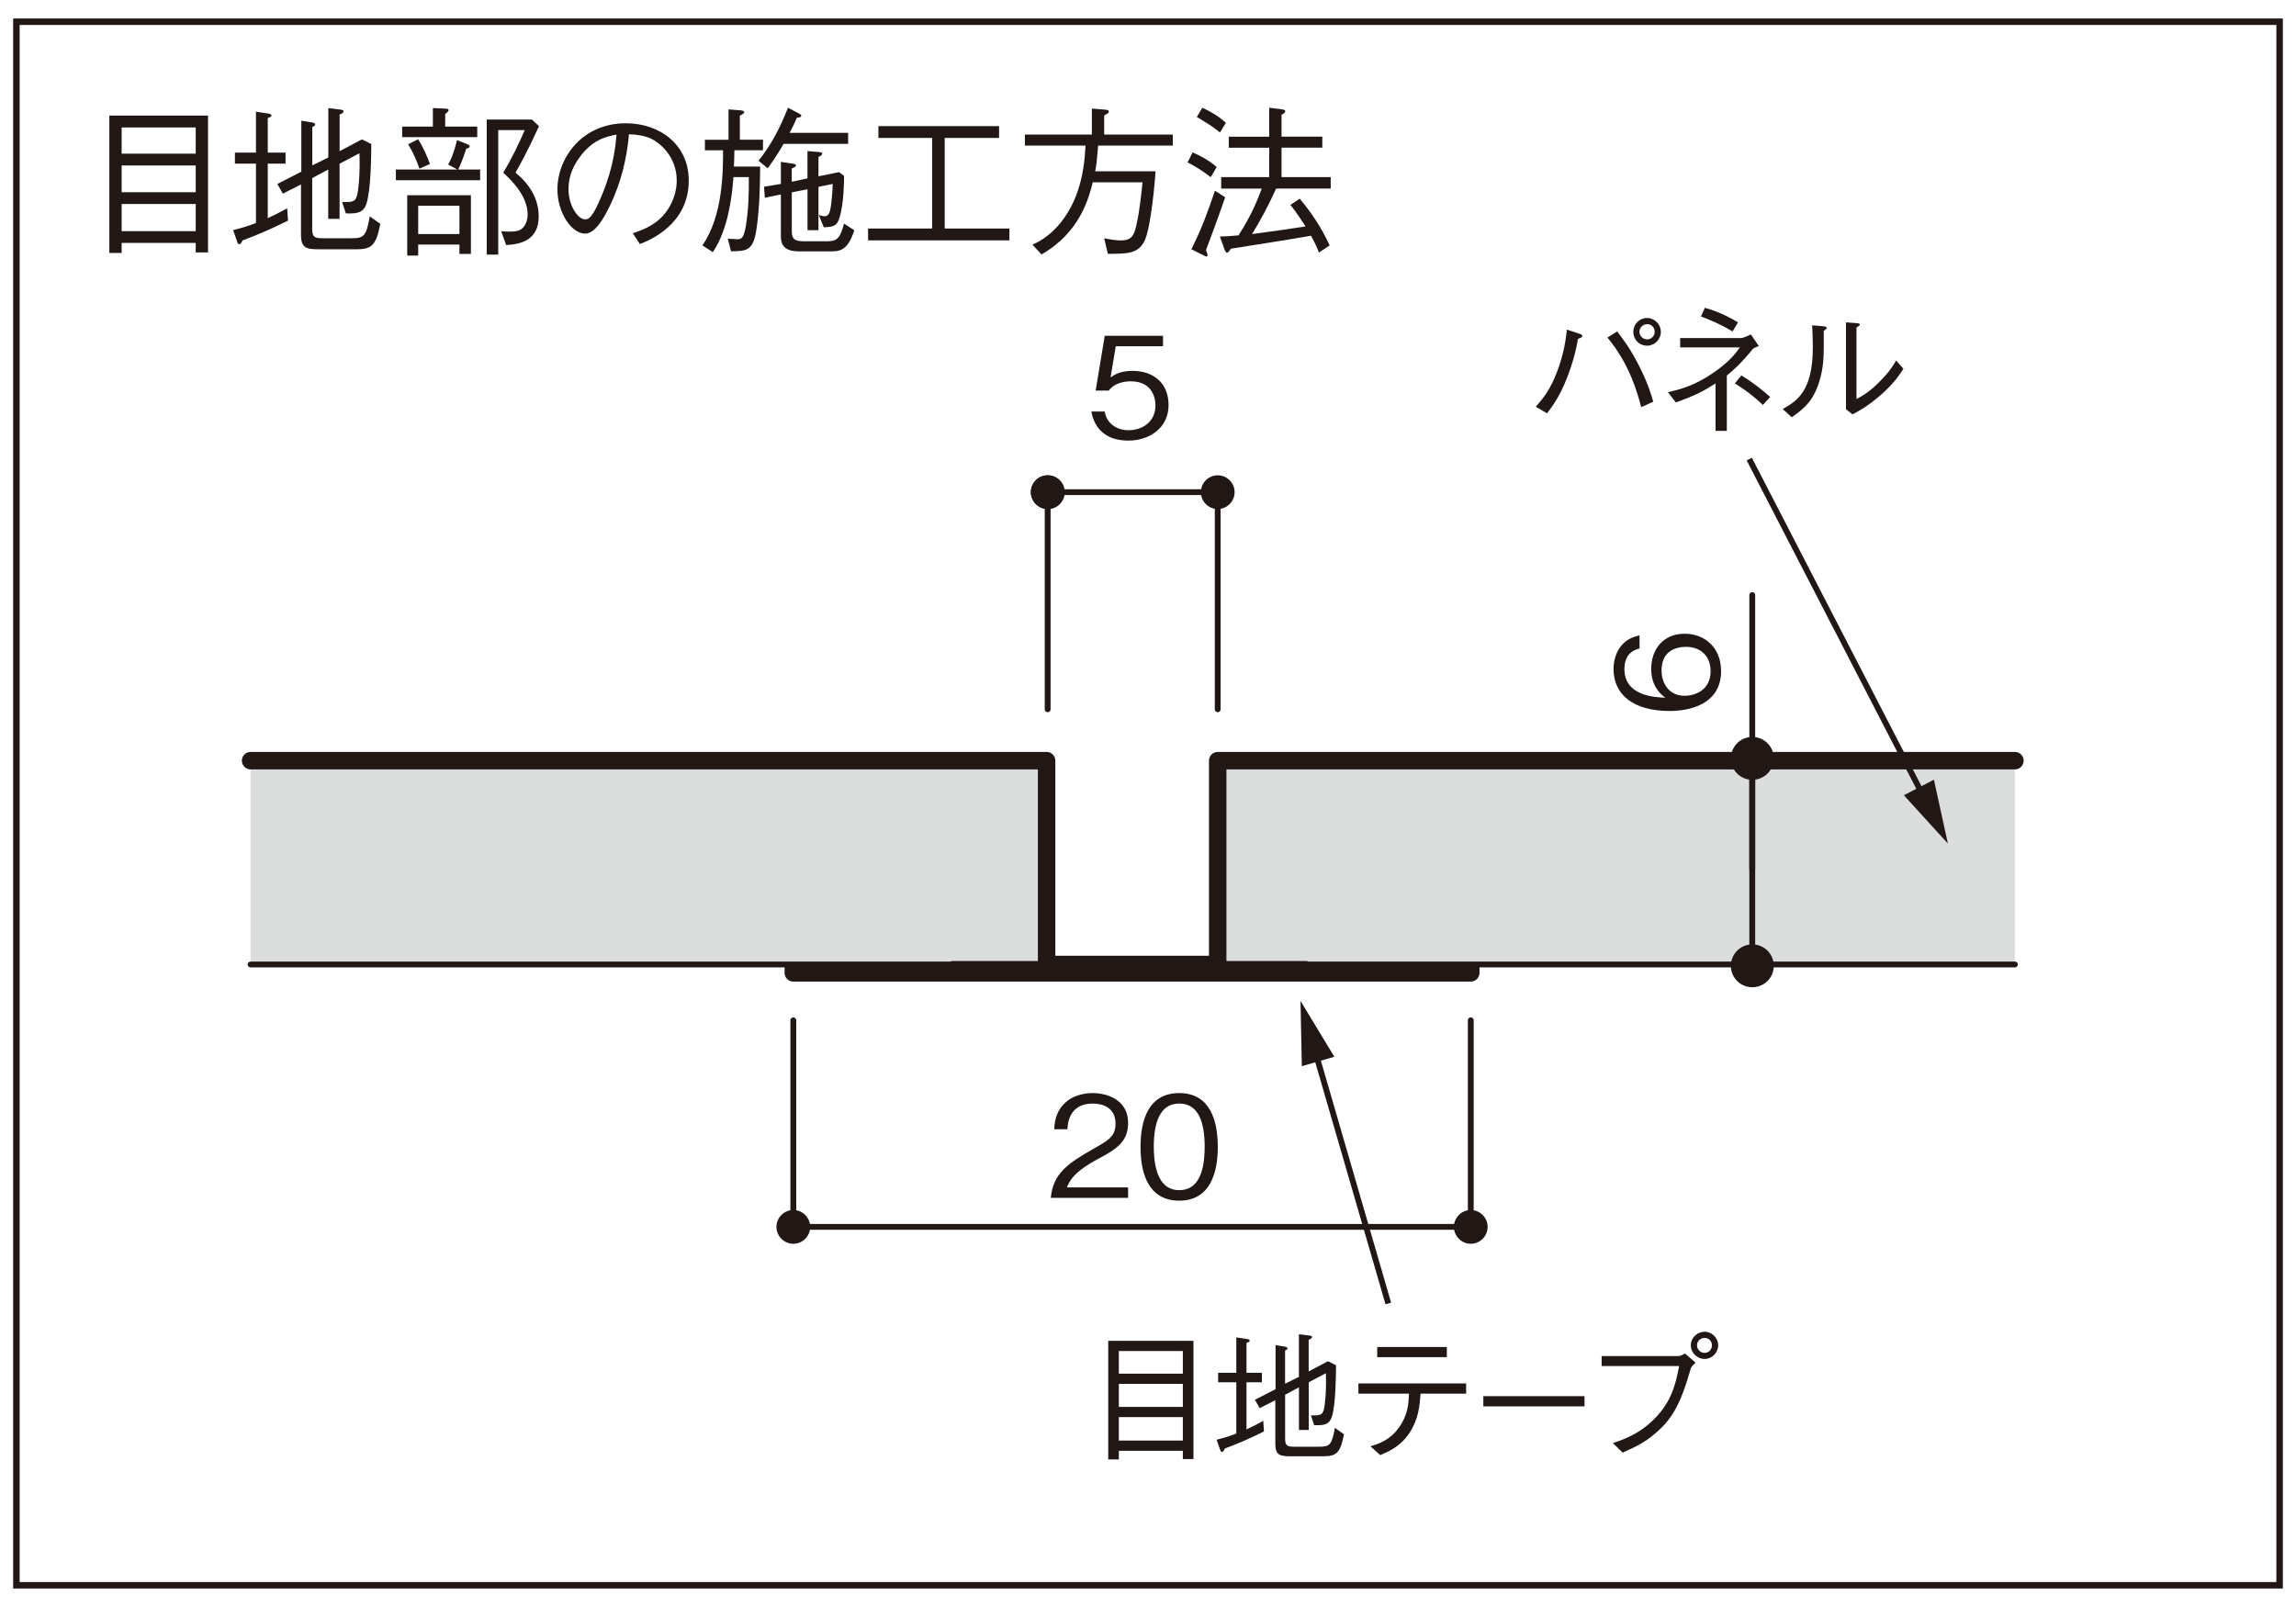 <?xml version="1.0" encoding="UTF-8"?><svg id="svg" xmlns="http://www.w3.org/2000/svg" viewBox="0 0 500 350"><defs><style>.cls-1{stroke-width:1.41px;}.cls-1,.cls-2,.cls-3,.cls-4,.cls-5{fill:none;stroke:#211816;}.cls-6{fill:#211816;}.cls-2{stroke-miterlimit:10;}.cls-2,.cls-4{stroke-width:1.27px;}.cls-3{stroke-width:3.8px;}.cls-3,.cls-4,.cls-5{stroke-linecap:round;stroke-linejoin:round;}.cls-7{fill:#dbdcdc;}.cls-5{stroke-width:1.52px;}</style></defs><rect class="cls-7" x="172.76" y="210.06" width="147.52" height="1.83"/><rect class="cls-3" x="172.76" y="210.06" width="147.53" height="1.83"/><rect class="cls-7" x="265.18" y="165.67" width="173.6" height="44.39"/><path class="cls-6" d="M228.84,260.89c.46-5.29,3.71-7.52,9.28-10.68,3.32-1.89,4.81-2.71,4.81-5.51,0-3.5-2.86-4.35-4.93-4.35-5.23,0-5.48,4.41-5.54,5.6h-2.89c.09-1.27.21-3.44,1.98-5.35,2.1-2.35,5.3-2.53,6.39-2.53,3.17,0,7.73,1.46,7.73,6.48,0,3.93-2.28,5.6-6.36,7.76-5.6,2.98-6.36,4.9-6.97,6.3h13.33v2.28h-16.83Z"/><path class="cls-6" d="M256.8,261.5c-6.82,0-8.43-6.12-8.43-11.72s1.61-11.71,8.43-11.71,8.4,6.18,8.4,11.71-1.58,11.72-8.4,11.72ZM256.8,240.35c-4.35,0-5.54,4.44-5.54,9.43s1.28,9.44,5.54,9.44,5.54-4.26,5.54-9.44-1.25-9.43-5.54-9.43Z"/><path class="cls-6" d="M245.73,95.96c-4.81,0-7.39-2.53-8.06-6.33h2.89c.46,2.64,2.65,4.07,5.17,4.07,3.13,0,5.9-1.88,5.9-5.44,0-1.04-.37-5.21-5.39-5.21-1.37,0-3.53.33-4.78,2.01h-2.86l1.98-11.93h12.69v2.28h-10.29l-1.13,6.79c.79-.55,2.07-1.43,4.75-1.43,4.53,0,7.88,2.59,7.88,7.46s-4.05,7.73-8.76,7.73Z"/><path class="cls-6" d="M334.44,88.59c1.52-1.73,3.13-3.59,4.72-7.82,1.43-3.86,1.8-6.72,2.07-8.98l2.68.88c.43.15.67.27.67.49,0,.31-.4.46-.94.64-.3,1.67-.7,3.65-1.58,6.27-1.95,5.81-3.99,8.43-5.17,9.95l-2.44-1.43ZM352.18,72.19c1.46,1.92,3.04,4.01,4.99,7.94,1.8,3.65,2.37,5.72,2.86,7.36l-2.62,1.19c-.82-3.08-2.5-9.34-7.36-15.16l2.13-1.34ZM355.69,72.28c0-1.7,1.34-3.02,2.98-3.02s3.01,1.34,3.01,3.02-1.37,3.01-3.01,3.01-2.98-1.28-2.98-3.01ZM360.34,72.25c0-.94-.73-1.65-1.64-1.65s-1.68.76-1.68,1.65c0,.94.82,1.67,1.64,1.67.91,0,1.68-.7,1.68-1.67Z"/><path class="cls-6" d="M373.59,83.51c-2.47,1.58-4.23,2.56-8.64,4.14l-1.73-2.22c2.8-.67,5.84-1.43,10.01-4.32,3.44-2.37,4.78-4.2,5.66-5.44h-13v-2.04h13.33c.39,0,1.79-.67,2.07-.79l1.73,2.53c-.97.37-1.1.4-1.43.79-1.31,1.58-2.92,3.5-5.54,5.63v12.05h-2.46v-10.32ZM371.28,67.04c3.2.88,5.9,2.37,7.21,3.17l-1.19,1.98c-2.59-1.55-4.99-2.56-6.88-3.26l.85-1.89ZM379.22,81.78c2.25,1.31,4.9,3.41,6.27,4.68l-1.58,1.74c-1.28-1.19-2.95-2.74-6.12-4.69l1.43-1.73Z"/><path class="cls-6" d="M388.21,89.08c3.07-1.7,6.57-3.86,6.57-13.42,0-1.86-.09-3.65-.15-4.81l2.5.21c.12.03.67.06.67.37,0,.15-.06.21-.64.64.06,5.69-.09,7.42-.58,9.56-1.28,5.57-3.74,7.36-6.39,9.25l-1.98-1.8ZM402,70.21l2.44.18c.3.03.58.12.58.3s-.09.24-.73.64v15.58c1.4-.76,2.89-1.58,5.14-3.9,2.07-2.07,2.86-3.44,3.5-4.5l1.58,1.82c-1.01,1.52-2.13,3.23-4.96,5.72-2.77,2.4-4.6,3.38-6.12,4.2l-1.43-1.12v-18.93Z"/><path class="cls-6" d="M231.84,107.19c0,2.03-1.65,3.67-3.68,3.67s-3.67-1.65-3.67-3.67,1.64-3.67,3.67-3.67,3.68,1.64,3.68,3.67"/><line class="cls-4" x1="438.79" y1="165.67" x2="276.21" y2="165.67"/><line class="cls-4" x1="172.76" y1="222.22" x2="172.76" y2="267.21"/><line class="cls-4" x1="320.29" y1="222.22" x2="320.29" y2="267.21"/><path class="cls-6" d="M176.43,267.21c0,2.03-1.64,3.68-3.67,3.68s-3.67-1.66-3.67-3.68,1.65-3.67,3.67-3.67,3.67,1.65,3.67,3.67"/><path class="cls-6" d="M323.96,267.21c0,2.03-1.65,3.68-3.67,3.68s-3.67-1.66-3.67-3.68,1.65-3.67,3.67-3.67,3.67,1.65,3.67,3.67"/><line class="cls-4" x1="172.76" y1="267.21" x2="320.29" y2="267.21"/><line class="cls-4" x1="228.15" y1="154.48" x2="228.15" y2="107.19"/><line class="cls-4" x1="265.18" y1="154.48" x2="265.18" y2="107.19"/><path class="cls-6" d="M231.84,107.19c0,2.03-1.65,3.67-3.68,3.67s-3.67-1.65-3.67-3.67,1.64-3.67,3.67-3.67,3.68,1.64,3.68,3.67"/><path class="cls-6" d="M268.86,107.19c0,2.03-1.64,3.67-3.68,3.67s-3.66-1.65-3.66-3.67,1.64-3.67,3.66-3.67,3.68,1.64,3.68,3.67"/><line class="cls-4" x1="228.15" y1="107.19" x2="265.18" y2="107.19"/><line class="cls-2" x1="286.34" y1="228.78" x2="302.33" y2="283.89"/><polygon class="cls-6" points="283.5 232.21 283.21 217.99 290.58 230.16 283.5 232.21"/><path class="cls-6" d="M257.59,317.78v-1.8h-13.94v1.88h-2.31v-25.83h18.56v25.75h-2.31ZM257.59,294.25h-13.94v4.93h13.94v-4.93ZM257.59,301.4h-13.94v5.02h13.94v-5.02ZM257.59,308.64h-13.94v5.11h13.94v-5.11Z"/><path class="cls-6" d="M266.74,315.49c-.24.49-.4.73-.64.73-.21,0-.27-.12-.43-.58l-.73-2.07c2.01-.52,2.74-.76,4.29-1.34v-11.17h-3.96v-2.07h3.96v-7.7l2.25.33c.24.03.67.12.67.37,0,.21-.27.33-.7.52v6.48h3.35v2.07h-3.35v10.26c1.28-.58,2.31-1.13,3.65-1.86l.15,2.31c-3.5,1.74-5.84,2.71-8.52,3.71ZM288.38,317.17h-7.39c-2.28,0-3.26-.27-3.26-2.71v-9.5l-3.41,1.73-1.04-1.82,4.5-2.31v-9.59l1.95.31c.12.03.67.09.67.39,0,.18-.15.27-.55.49v7.21l3.01-1.49v-9.28l2.22.27c.27.03.64.06.64.33,0,.24-.15.33-.73.61v6.88l4.2-2.22,1.76.88c-.03,2.4-.06,8.52-.91,11.23-.61,1.86-2.01,1.86-3.86,1.82l-.7-2.13c2.01,0,2.47,0,2.83-1.34.15-.6.58-3.38.43-7.85l-3.74,1.98v10.38h-2.13v-9.28l-3.01,1.61v9.56c0,1.55.49,1.76,1.98,1.76h5.42c2.34,0,2.77-.39,3.44-4.11l1.98,1.4c-.76,3.86-1.52,4.78-4.29,4.78Z"/><path class="cls-6" d="M309.36,303.53c-.21,2.74-.46,5.57-2.4,8.52s-4.35,3.99-6.39,4.87l-2.13-1.92c2.01-.64,4.26-1.34,6.24-4.14,1.95-2.71,2.07-5.23,2.16-7.33h-11.02v-2.22h23.46v2.22h-9.92ZM315.08,295.59h-15.16v-2.22h15.16v2.22Z"/><path class="cls-6" d="M323.03,306.3v-2.22h22.03v2.22h-22.03Z"/><path class="cls-6" d="M348.79,297.51v-2.16h16.8c.24,0,.73-.21,1.37-.55l2.28,1.98c-.76.77-.85.82-1.04,1.28-2.34,8.22-4.26,11.29-8.13,14.46-1.86,1.52-3.29,2.34-6.7,3.86l-2.13-2.07c2.53-.88,5.75-2.01,8.98-5.23,3.93-3.92,4.72-7.88,5.45-11.56h-16.89ZM368.21,293c0-1.67,1.43-2.95,3.01-2.95s2.95,1.34,2.95,2.95-1.34,2.98-2.95,2.98-3.01-1.34-3.01-2.98ZM372.81,293c0-.94-.73-1.61-1.61-1.61-.82,0-1.64.64-1.64,1.61,0,.88.7,1.65,1.67,1.65.88,0,1.58-.73,1.58-1.65Z"/><line class="cls-4" x1="381.59" y1="189.34" x2="381.59" y2="129.61"/><path class="cls-6" d="M386.28,210.36c0,2.58-2.08,4.66-4.68,4.66s-4.67-2.09-4.67-4.66,2.09-4.68,4.67-4.68,4.68,2.09,4.68,4.68"/><path class="cls-6" d="M386.28,165.18c0,2.57-2.08,4.66-4.68,4.66s-4.67-2.09-4.67-4.66,2.09-4.68,4.67-4.68,4.68,2.09,4.68,4.68"/><line class="cls-4" x1="381.59" y1="210.37" x2="381.59" y2="167.07"/><path class="cls-6" d="M374.81,146.09c0,7.61-7.36,8.76-11.23,8.76-7.91,0-12.2-3.59-12.2-9.13,0-2.86,1.34-6.51,5.66-7.33v2.86c-.85.21-3.29.85-3.29,4.47,0,5.87,6.66,6.15,8.91,6.24-1.58-1.13-3.08-3.01-3.08-6.33,0-3.99,2.44-7.61,7.3-7.61,4.41,0,7.91,3.1,7.91,8.06ZM363.51,141.98c-1.25.94-1.67,2.53-1.67,4.05,0,2.8,1.61,5.51,5.02,5.51,2.25,0,5.66-1.22,5.66-5.36,0-3.16-2.04-5.3-5.39-5.3-1,0-2.47.21-3.62,1.1Z"/><line class="cls-2" x1="380.94" y1="99.99" x2="419.03" y2="173.74"/><polygon class="cls-6" points="414.61 173.2 424.19 183.72 421.15 169.82 414.61 173.2"/><polyline class="cls-7" points="54.57 210.06 228.15 210.06 227.92 165.67 54.57 165.67"/><line class="cls-5" x1="207.45" y1="210.06" x2="228.15" y2="210.06"/><line class="cls-5" x1="265.18" y1="210.06" x2="284.43" y2="210.06"/><polyline class="cls-4" points="54.57 210.06 228.15 210.06 227.92 165.67 54.57 165.67"/><polyline class="cls-3" points="54.57 165.67 227.92 165.67 227.92 210.06"/><line class="cls-4" x1="265.18" y1="210.06" x2="265.18" y2="165.67"/><line class="cls-4" x1="265.18" y1="210.06" x2="438.78" y2="210.06"/><polyline class="cls-3" points="438.79 165.67 265.18 165.67 265.18 210.06"/><rect class="cls-1" x="3.57" y="4.73" width="492.86" height="340.54"/><path class="cls-6" d="M42.62,54.99v-2.08h-16.13v2.18h-2.68v-29.91h21.49v29.8h-2.68ZM42.62,27.76h-16.13v5.71h16.13v-5.71ZM42.62,36.04h-16.13v5.82h16.13v-5.82ZM42.62,44.42h-16.13v5.92h16.13v-5.92Z"/><path class="cls-6" d="M52.84,52.35c-.28.56-.46.84-.74.84-.25,0-.32-.14-.49-.67l-.84-2.4c2.32-.6,3.17-.88,4.97-1.55v-12.93h-4.58v-2.4h4.58v-8.91l2.61.39c.28.03.77.14.77.42,0,.25-.32.38-.81.6v7.5h3.87v2.4h-3.87v11.87c1.48-.67,2.68-1.3,4.23-2.14l.18,2.68c-4.05,2.01-6.76,3.13-9.86,4.3ZM77.88,54.29h-8.56c-2.64,0-3.77-.32-3.77-3.13v-10.99l-3.95,2.01-1.2-2.11,5.22-2.68v-11.09l2.25.35c.14.03.77.11.77.46,0,.21-.18.32-.63.56v8.35l3.49-1.73v-10.75l2.57.32c.32.04.74.07.74.39,0,.28-.18.39-.85.71v7.96l4.86-2.57,2.04,1.02c-.03,2.78-.07,9.86-1.06,13-.71,2.15-2.33,2.15-4.48,2.11l-.81-2.47c2.32,0,2.85,0,3.28-1.55.17-.7.67-3.91.49-9.09l-4.33,2.29v12.01h-2.47v-10.75l-3.49,1.87v11.06c0,1.8.56,2.04,2.29,2.04h6.27c2.71,0,3.21-.46,3.98-4.76l2.29,1.62c-.88,4.47-1.76,5.53-4.97,5.53Z"/><path class="cls-6" d="M104.56,36.92v2.33h-18.35v-2.33h13.39l-2.01-1.09c.95-1.62,1.48-3.49,1.94-5.32l2.29.92c.11.04.46.21.46.46,0,.28-.35.42-.74.49-.85,2.64-1.45,3.91-1.76,4.54h4.79ZM94.27,23.53l2.86.14c.11,0,.56.04.56.32,0,.35-.49.64-.74.81v2.78h6.98v2.29h-16.35v-2.29h6.69v-4.05ZM88.67,42.52h13.88v12.79h-2.5v-2.04h-8.98v2.39h-2.39v-13.14ZM91.06,30.33c1.16,1.87,1.83,3.42,2.57,5.39l-2.29,1.02c-.63-1.8-1.23-3.28-2.47-5.32l2.18-1.09ZM100.05,50.98v-6.17h-8.98v6.17h8.98ZM117.38,27.48c-2.68,5.88-4.26,8.6-5.11,10.11,3.03,2.53,5.04,5.64,5.04,9.58,0,5.32-4.23,6.06-7.08,6.2l-1.09-3.03c.56.07,1.09.11,1.83.11,1.34,0,2.33-.17,2.99-.95.67-.74.95-1.87.95-2.71,0-4.16-3.56-7.54-5.32-9.19,1.9-3.14,3.24-5.99,4.69-9.27h-5.78v27.13h-2.5v-29.42h9.83l1.55,1.44Z"/><path class="cls-6" d="M137.82,50.8c1.34-.46,3.42-1.13,5.39-2.71,2.39-1.9,4.16-5.28,4.16-8.77,0-5.43-3.95-8.35-5.57-9.12-1.3-.6-3.03-.92-4.83-.95-.46,5.32-1.76,10.57-4.09,15.43-1.48,3.13-3.38,6.2-5.46,6.2-2.96,0-6.03-4.55-6.03-9.66,0-6.76,5.32-14.37,14.9-14.37,7.4,0,13.7,4.65,13.7,12.47,0,9.58-8.53,13-10.64,13.84l-1.55-2.36ZM126.23,34.24c-1.13,1.55-2.43,3.84-2.43,6.91,0,3.77,2.15,6.62,3.56,6.62.74,0,1.59,0,3.87-5.64,2.43-5.95,2.85-10.67,3.03-12.82-2.5.46-5.36,1.27-8.03,4.93Z"/><path class="cls-6" d="M165.54,36.28c-.04,4.4-.14,8.84-.74,13.21-.71,5.18-2.08,5.18-5.6,5.25l-.71-2.75c.74.03,1.69.11,2.08.11.88,0,1.37-.18,1.83-2.75.6-3.56.71-7.15.67-10.78h-3.35c-.18,2.71-.53,5.35-1.13,8-.67,2.92-1.66,5.81-3.35,8.35l-2.29-1.48c4.51-6.38,4.51-16.28,4.51-20.71h-3.95v-2.29h5.14v-6.62l2.61.21c.53.07.81.14.81.38,0,.35-.63.64-.95.74v5.28h5.04v2.29h-6.23c-.03,2.08-.07,2.75-.11,3.56h5.71ZM165.19,35.01c2.85-3.59,4.69-7.22,6.41-11.55l2.33,1.23c.53.28.56.39.56.49,0,.38-.49.42-.95.45-.28.67-.85,1.94-1.59,3.31h12.75v2.4h-14.06c-1.16,2.01-2.08,3.42-3.45,5.32l-2.01-1.66ZM173.89,54.74c-3.77,0-3.84-2.22-3.84-3.41v-8.99l-3.49.74-.18-2.4,3.67-.63v-4.79l2.61.39c.56.07.67.21.67.35,0,.32-.39.49-.91.67v2.92l3.42-.74v-5.95l2.47.21c.53.07.74.07.74.35,0,.32-.39.53-.81.71v4.23l4.48-.91,1.09.81c0,1.69-.07,5.85-.92,8.88-.56,2.04-1.27,2.22-3.49,2.32l-1.09-2.68c.78.28,1.16.28,1.3.28.92,0,1.16-1.05,1.34-2.25.14-1.13.32-2.47.39-4.79l-3.1.63v9.44h-2.39v-8.91l-3.42.67v8.18c0,1.44.07,2.47,2.5,2.47h5.39c2.15,0,2.68-.95,3.49-3.84l2.22,1.44c-1.41,4.61-3.35,4.61-5.28,4.61h-6.84Z"/><path class="cls-6" d="M189.04,52.35v-2.58h13.95v-19.73h-11.7v-2.57h26.28v2.57h-11.84v19.73h14.09v2.58h-30.79Z"/><path class="cls-6" d="M239.14,31.71c-.25,3.13-.35,4.01-.63,5.6h13.14c-.46,6.41-1.37,12.72-2.25,14.8-1.34,3.13-3.63,3.17-8.14,3.17l-.81-3.38c1.09.21,2.5.46,3.63.46,2.47,0,2.89-1.23,3.38-3.28.77-3.35,1.16-7.51,1.34-9.37h-10.82c-.92,3.52-2.78,10.88-11.17,15.71l-1.97-2.14c4.3-1.87,7.36-5.64,9.2-9.94,1.94-4.51,2.22-9.16,2.36-11.63h-13.21v-2.4h14.59v-5.67l2.96.25c.18,0,.74.07.74.39,0,.28-.32.53-1.02.84v4.19h14.94v2.4h-16.24Z"/><path class="cls-6" d="M263.66,38.58c-2.08-1.59-3.52-2.43-5.04-3.21l1.09-2.18c1.87.81,3.66,1.8,5.25,3.2l-1.3,2.19ZM262.64,54.46c.25.67.32.88.32,1.13s-.18.28-.21.28c-.21,0-.56-.21-.7-.28l-2.61-1.31c2.22-4.37,3.63-8.28,5.14-12.75l2.22,1.44c-1.02,3.07-3.91,10.88-4.16,11.48ZM265.67,28.85c-1.24-1.02-2.43-1.83-5.04-3.38l1.2-2.01c2.08.95,3.63,1.94,5.14,3.28l-1.3,2.11ZM277.9,41.08c-1.9,4.16-3.45,6.98-5.25,9.9,3.73-.49,9.76-1.34,11.66-1.66-2.18-3.35-2.75-4.01-3.31-4.68l2.04-1.37c2.47,2.96,4.65,6.13,6.52,10.18l-2.33,1.55c-.42-1.09-.88-2.11-1.73-3.66-4.55.81-13.99,2.29-17.44,2.82-.21.28-.56.88-.85.88s-.49-.56-.53-.67l-1.02-2.86c1.16,0,2.89-.14,4.05-.25,2.57-3.98,3.95-7.19,5.07-10.18h-8.84v-2.5h10.46v-6.41h-8.81v-2.4h8.81v-6.31l2.68.35c.39.03.81.11.81.42,0,.25-.25.49-.81.77v4.76h8.88v2.4h-8.88v6.41h10.71v2.5h-11.91Z"/></svg>